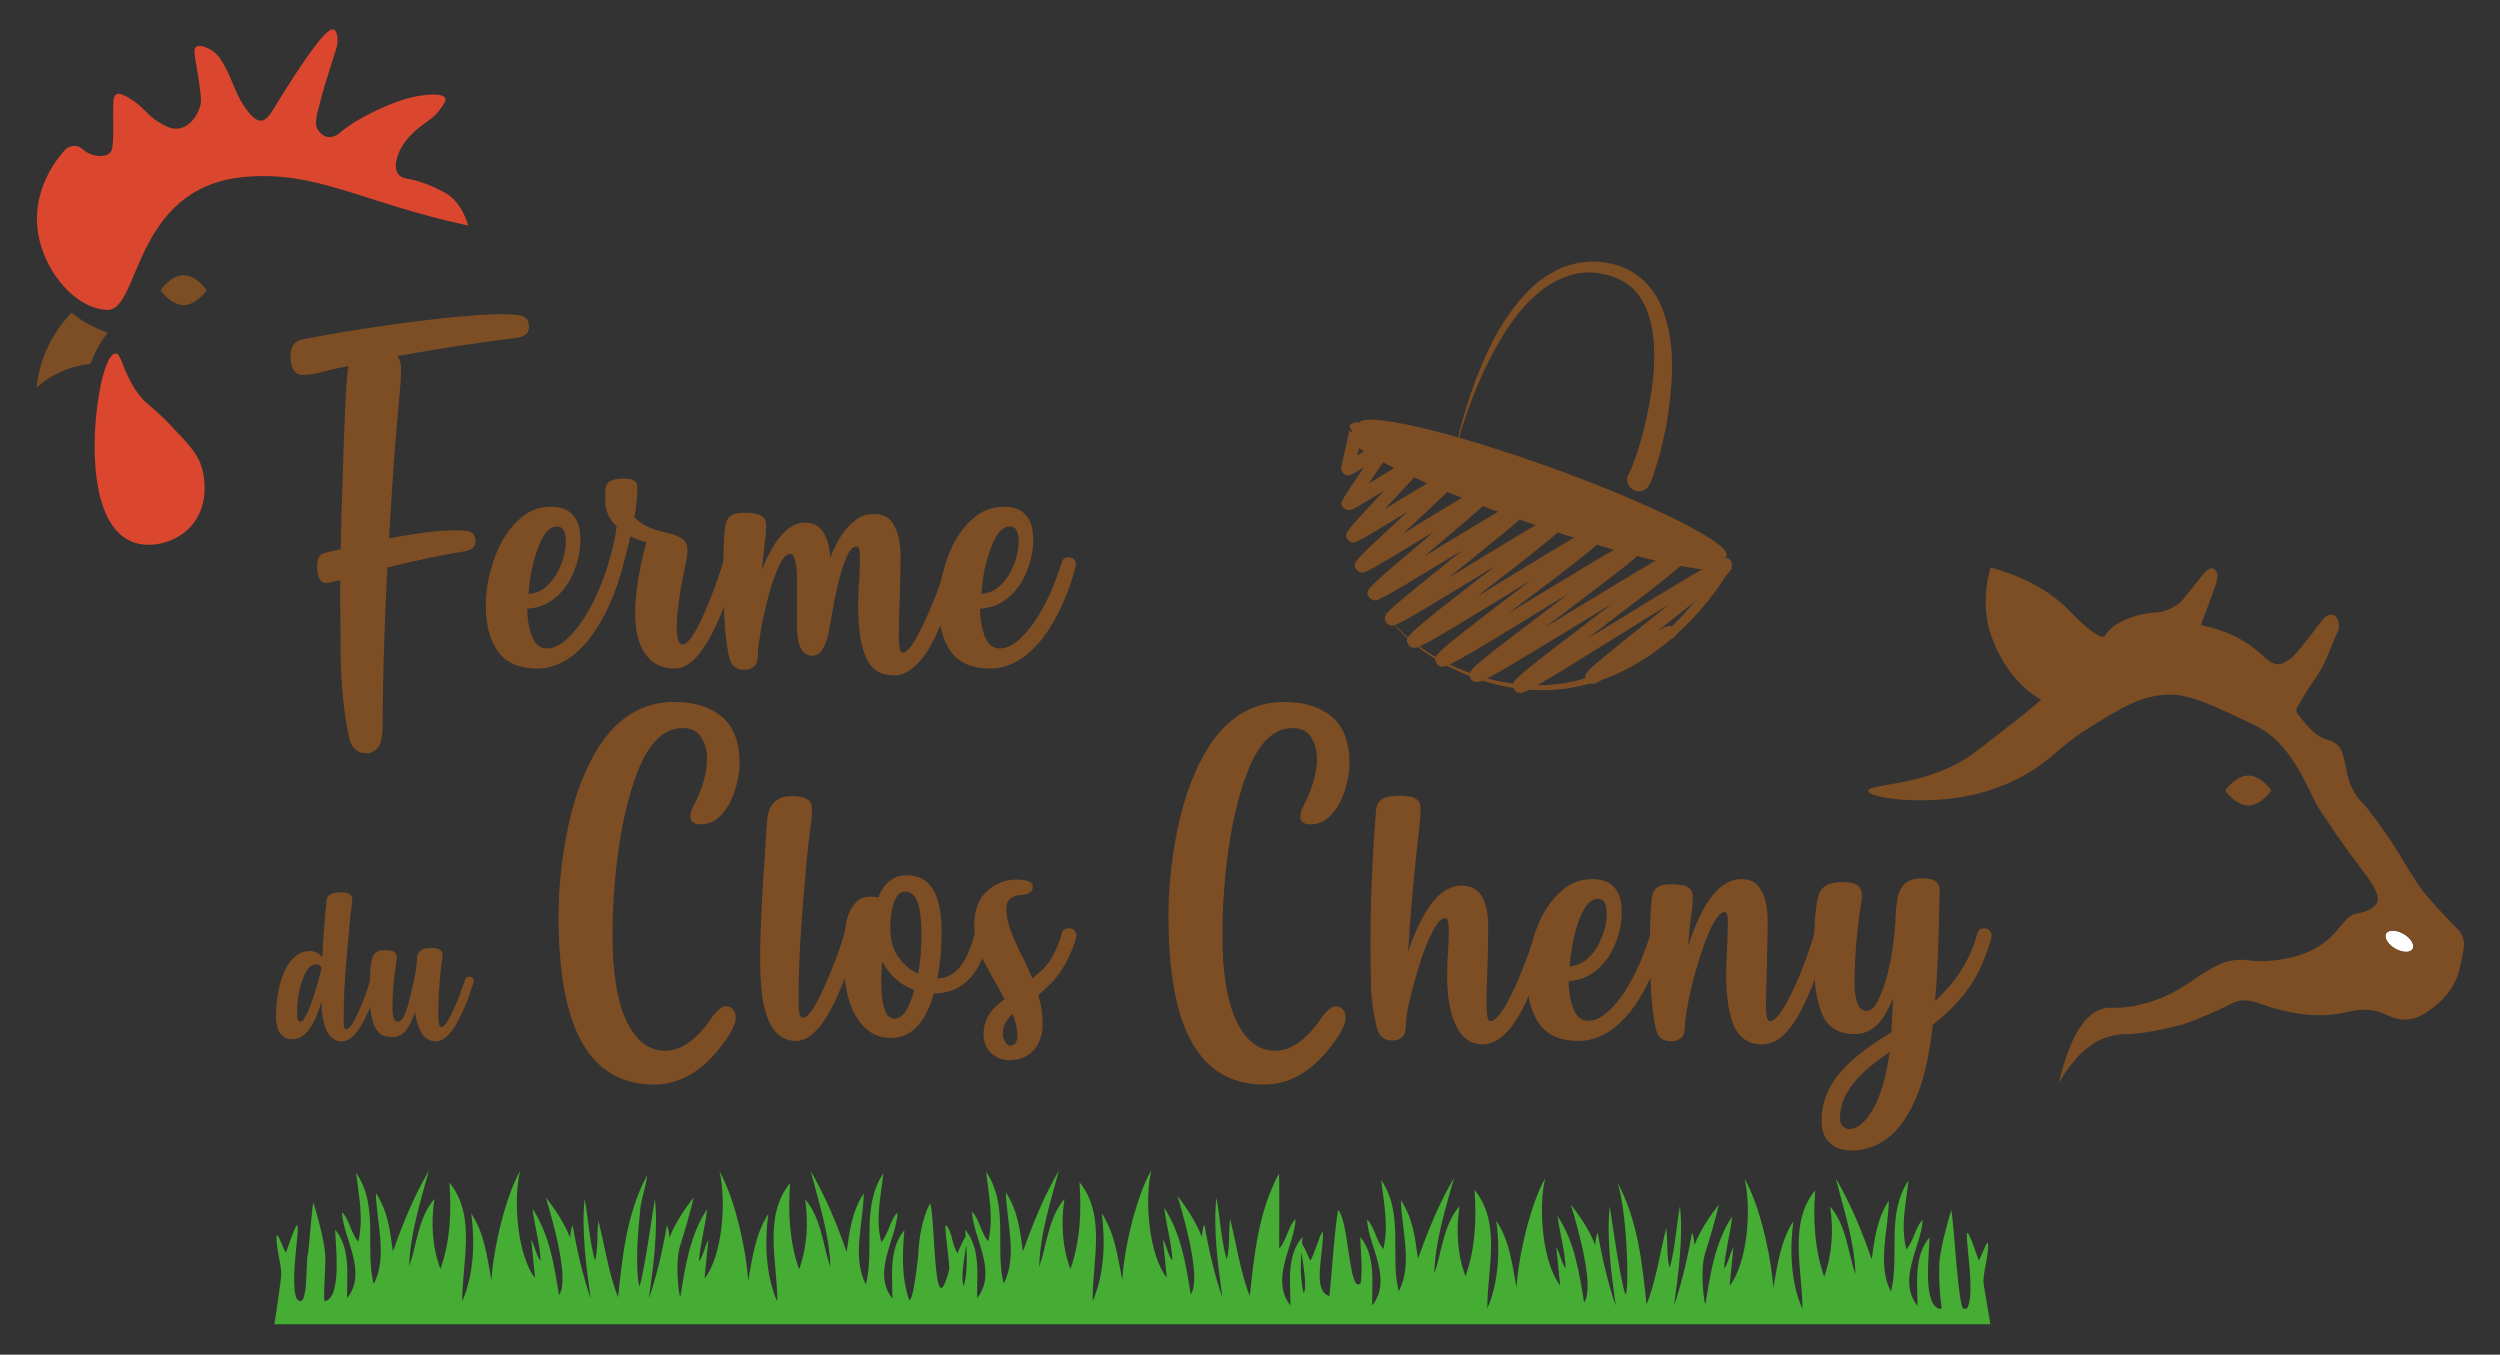 <?xml version="1.0" encoding="utf-8"?>
<!-- Generator: Adobe Illustrator 24.1.0, SVG Export Plug-In . SVG Version: 6.00 Build 0)  -->
<svg version="1.1" id="Calque_1" xmlns="http://www.w3.org/2000/svg" xmlns:xlink="http://www.w3.org/1999/xlink" x="0px" y="0px"
	 viewBox="0 0 584.1 316.5" style="enable-background:new 0 0 584.1 316.5;" xml:space="preserve">
<rect x="0" y="0" width="584.1" height="316.5" fill="#333333" stroke="none"/>
<style type="text/css">
	.st0{fill:#7D4E24;}
	.st1{fill:#DA462E;}
	.st2{fill:#FFFFFF;}
	.st3{fill:#45AC34;}
</style>
<g>
	<path class="st0" d="M85.7,176c-2.3,0-3.7-1.3-4.2-3.9c-1.2-5.7-1.8-12-1.9-19c-0.1-7-0.1-11.8-0.1-14.6v-3c-1.9,0.5-3,0.7-3.4,0.7
		c-1.3,0-2-1.4-2-4.1c0-0.5,0.1-1.1,0.3-1.7c0.2-0.6,0.8-1.1,1.8-1.3l3.4-0.8c0.1-5,0.2-10,0.4-15c0.5-17,1-26.3,1.4-27.8
		c-2.3,0.5-4.4,0.9-6,1.4c-1.7,0.4-3.2,0.7-4.7,0.7c-1.9,0-2.8-1.5-2.8-4.6c0-2.1,0.9-3.3,2.7-3.7c12-2.3,23.7-4,35.3-5.2
		c4.5-0.4,8.3-0.7,11.4-0.7c1.4,0,2.6,0.1,3.7,0.2c1.8,0.2,2.6,1.2,2.6,2.9c0,0.5-0.2,1.1-0.6,1.5c-0.4,0.5-1.3,0.8-2.8,1
		c-8.9,1.1-18,2.5-27.4,4.2c0.6,0.6,0.9,1.7,0.9,3.1c0,1.5-0.1,3.3-0.3,5.4c-1,10.2-1.8,21.6-2.5,34.1c6.7-1.3,11.9-1.9,15.6-1.9
		c1,0,1.9,0.1,2.7,0.2c1.3,0.2,1.9,1,1.9,2.4c0,0.5-0.2,1-0.5,1.4c-0.3,0.4-1,0.7-2,0.9c-4.5,0.7-10.5,1.9-18.1,3.8
		c-0.7,14.2-1.1,26.6-1.1,37.1c0,1.6-0.2,2.9-0.5,3.8c-0.3,0.9-0.8,1.5-1.4,1.9C87,175.8,86.4,176,85.7,176z"/>
	<path class="st0" d="M125.5,156.2c-4.1,0-7.2-1.3-9.1-3.9c-1.9-2.6-2.9-6.3-2.9-10.9c0-2.4,0.3-5,1-7.6c0.7-2.7,1.6-5.2,2.9-7.5
		c1.3-2.3,2.9-4.2,4.8-5.7c1.9-1.5,4.1-2.2,6.6-2.2c4.5,0,6.8,2.6,6.8,7.7c0,2.5-0.5,4.9-1.5,7.4s-2.4,4.5-4.3,6.1
		c-1.9,1.6-4.1,2.5-6.6,2.6c0,1.3,0.1,2.7,0.4,4.1c0.3,1.4,0.7,2.7,1.4,3.7c0.7,1,1.6,1.5,2.8,1.5c1.4,0,2.7-0.6,4.1-1.7
		c2.5-2.1,4.7-5.2,6.8-9.3c1.4-2.9,2.6-6,3.6-9.2c0.2-0.7,0.7-1.1,1.5-1.1c0.7,0,1.2,0.2,1.5,0.7c0.2,0.3,0.3,0.6,0.3,1
		c0,0.3-0.4,1.8-1.3,4.5c-1.7,5-3.9,9.4-6.8,13.1C133.9,153.9,129.9,156.2,125.5,156.2z M123.5,138.8c1.8-0.2,3.4-0.9,4.7-2.3
		c1.3-1.3,2.3-3,3-4.9c0.7-1.8,1-3.5,1-5.1c0-2.4-0.7-3.5-2.1-3.5c-1.9,0-3.6,2.2-4.9,6.5C124.2,132.5,123.7,135.6,123.5,138.8z"/>
	<path class="st0" d="M157.7,156.2c-3.1,0-5.4-1.2-7-3.5s-2.3-5.6-2.3-9.7c0-2.2,0.3-5,0.8-8.2c0.6-3.3,1.2-5.9,1.8-8.1
		c-1.3-0.4-2.6-0.8-3.7-1.4c-0.6,2.7-1.2,5-1.8,6.9c-0.2,0.8-0.7,1.2-1.5,1.2c-0.7,0-1.2-0.2-1.5-0.7c-0.2-0.3-0.3-0.6-0.3-1
		c0-0.2,0-0.4,0.1-0.7c0.7-2.1,1.3-4.7,1.8-8c-1.8-1.7-2.7-3.7-2.7-6.1v-1.6c0-1.4,0.3-2.4,1-2.8c0.7-0.4,1.7-0.7,3-0.7
		c0.5,0,1.1,0,1.6,0.1c0.6,0.1,1,0.3,1.4,0.6c0.4,0.3,0.5,0.8,0.5,1.5c0,2.2-0.2,4.5-0.7,6.8c1.5,1.7,3.9,2.9,7.3,3.6
		c1.9,0.4,3.3,1,4.2,1.7c0.6,0.5,0.9,1.3,0.9,2.5c0,0.9-0.2,2.2-0.6,4c-1.2,5.8-1.9,10.5-1.9,14.2c0,2.5,0.5,3.8,1.4,3.8
		c1.2,0,3-2.6,5.2-7.7c1.7-3.8,3.1-7.8,4.4-12c0.2-0.7,0.7-1.1,1.6-1.1c0.6,0,1.1,0.2,1.5,0.7c0.2,0.3,0.3,0.7,0.3,1
		c0,0.4-0.8,2.9-2.3,7.4C166.1,150.5,162,156.2,157.7,156.2z"/>
	<path class="st0" d="M208.9,157.8c-3.1,0-5.2-1.3-6.5-4c-1.2-2.7-1.9-6.7-1.9-12c0-2,0.1-4,0.2-5.8c0.1-1.5,0.2-2.9,0.2-4.4l0-1.8
		c0-1.4-0.3-2.1-0.8-2.1c-0.9,0-1.7,0.9-2.4,2.7c-0.8,1.8-1.4,3.9-2,6.5c-0.6,2.5-1.1,5.1-1.5,7.5c-0.2,1.2-0.4,2.5-0.7,3.8
		c-0.3,1.3-0.7,2.5-1.3,3.5c-0.6,1-1.4,1.5-2.4,1.5c-2.4,0-3.6-2.4-3.6-7.1l0-10.9c0-1.6-0.1-3-0.4-4.1s-0.6-1.7-1.1-1.7
		c-1,0-1.9,1-2.8,3c-0.9,2-1.7,4.3-2.4,7c-0.7,2.7-1.3,5.3-1.7,7.7c-0.4,2.5-0.7,4.2-0.7,5.3c0,1.7-0.3,2.8-0.9,3.3
		s-1.3,0.8-2.2,0.8c-1.9,0-3-0.8-3.5-2.5c-1-3.7-1.5-10.1-1.5-19.3c0-5.2,0.1-9,0.4-11.4c0.1-1,0.4-1.8,0.8-2.3c0.4-0.5,1-0.8,1.7-1
		c0.7-0.2,1.5-0.2,2.4-0.2c0.8,0,1.5,0.1,2.2,0.2c0.7,0.1,1.3,0.4,1.8,0.8c0.5,0.4,0.7,1.1,0.7,2c0,1-0.1,2-0.2,3.1
		c-0.3,2.4-0.6,4.9-0.8,7.3c2.9-7.4,6.3-11.1,10.1-11.1c1.4,0,2.5,0.4,3.4,1.2c0.8,0.8,1.4,1.8,1.8,3.1c0.4,1.3,0.6,2.6,0.7,3.9
		c0.7-1.9,1.6-3.6,2.5-5.1c1-1.5,2.1-2.7,3.4-3.7s2.7-1.4,4.3-1.4c1.6,0,2.8,0.4,3.7,1.3c0.9,0.9,1.5,2.1,1.9,3.5
		c0.4,1.5,0.6,3.1,0.6,4.9c0,3.4-0.1,6.9-0.2,10.5c-0.1,3.1-0.2,5.9-0.2,8.4s0.3,3.8,0.9,3.8c1.2,0,2.8-2.3,4.9-6.8
		c2.4-5.1,4.2-10,5.6-14.5c0.2-0.7,0.7-1.1,1.5-1.1c0.7,0,1.2,0.2,1.5,0.7c0.2,0.3,0.3,0.6,0.3,1c0,0.2,0,0.4-0.1,0.7
		c-2.9,9.3-5.6,15.9-8,19.8C214.1,155.9,211.6,157.8,208.9,157.8z"/>
	<path class="st0" d="M231.3,156.2c-4.1,0-7.2-1.3-9.1-3.9c-1.9-2.6-2.9-6.3-2.9-10.9c0-2.4,0.3-5,1-7.6c0.7-2.7,1.6-5.2,2.9-7.5
		c1.3-2.3,2.9-4.2,4.8-5.7c1.9-1.5,4.1-2.2,6.6-2.2c4.5,0,6.8,2.6,6.8,7.7c0,2.5-0.5,4.9-1.5,7.4c-1,2.5-2.4,4.5-4.3,6.1
		c-1.9,1.6-4.1,2.5-6.6,2.6c0,1.3,0.1,2.7,0.4,4.1c0.3,1.4,0.7,2.7,1.4,3.7c0.7,1,1.6,1.5,2.8,1.5c1.4,0,2.7-0.6,4.1-1.7
		c2.5-2.1,4.7-5.2,6.8-9.3c1.4-2.9,2.6-6,3.6-9.2c0.2-0.7,0.7-1.1,1.5-1.1c0.7,0,1.2,0.2,1.5,0.7c0.2,0.3,0.3,0.6,0.3,1
		c0,0.3-0.4,1.8-1.3,4.5c-1.7,5-3.9,9.4-6.8,13.1C239.7,153.9,235.7,156.2,231.3,156.2z M229.3,138.8c1.8-0.2,3.4-0.9,4.7-2.3
		c1.3-1.3,2.3-3,3-4.9c0.7-1.8,1-3.5,1-5.1c0-2.4-0.7-3.5-2.1-3.5c-1.9,0-3.6,2.2-4.9,6.5C230,132.5,229.5,135.6,229.3,138.8z"/>
	<path class="st0" d="M79.9,243.3c-3,0-4.6-3-4.8-9.1V234c-0.6,2.1-1.3,3.9-2.1,5.3c-1.3,2.3-2.8,3.5-4.7,3.5c-1,0-1.8-0.3-2.3-0.8
		c-0.6-0.5-1-1.2-1.2-2s-0.3-1.6-0.3-2.5c0-1.1,0.1-2.4,0.2-3.8c0.2-1.4,0.4-2.7,0.8-4.1c0.4-1.4,0.9-2.6,1.5-3.7
		c0.6-1.1,1.4-2,2.3-2.7c0.9-0.7,2-1,3.2-1c1.1,0,2,0.5,2.8,1.4c0.3-5.3,0.6-9.6,1-13.1c0-0.6,0.2-1,0.6-1.3
		c0.5-0.5,1.4-0.7,2.7-0.7c0.4,0,0.9,0,1.3,0.1c0.4,0.1,0.8,0.2,1,0.5c0.3,0.2,0.4,0.6,0.4,1.2c0,0.6-0.1,1.2-0.2,1.8
		c-0.2,0.9-0.5,4.7-1.1,11.6c-0.5,5.6-0.7,10-0.7,13c0,0.4,0,1.2,0,2.2c0,1.1,0.2,1.6,0.6,1.6c0.7,0,1.7-1.5,3-4.4
		c1-2.2,1.8-4.5,2.5-6.8c0.1-0.4,0.4-0.6,0.9-0.6c0.4,0,0.7,0.1,0.9,0.4c0.1,0.2,0.2,0.4,0.2,0.6c0,0.2-0.5,1.7-1.4,4.3
		C84.7,240.1,82.3,243.3,79.9,243.3z M70.2,238.7c0.4,0,0.9-0.6,1.4-1.7c0.6-1.1,1.1-2.5,1.6-4c0.5-1.5,1-3,1.3-4.3
		c0.4-1.3,0.6-2.2,0.6-2.7c-0.1-0.2-0.3-0.4-0.5-0.5c-0.2-0.2-0.5-0.2-0.8-0.2c-1.3,0-2.4,1.4-3.3,4.1c-0.8,2.4-1.1,5.1-1.1,8
		C69.5,238.2,69.7,238.7,70.2,238.7z"/>
	<path class="st0" d="M101.9,243.3c-1,0-1.8-0.3-2.5-0.9c-0.7-0.6-1.2-1.4-1.6-2.5s-0.7-2.2-0.8-3.5c-0.3,0.9-0.7,1.8-1.1,2.7
		c-0.5,0.9-1,1.7-1.7,2.3c-0.7,0.6-1.6,0.9-2.6,0.9c-1.3,0-2.2-0.3-2.9-0.9s-1.2-1.4-1.5-2.4c-0.3-1-0.6-2.3-0.7-3.6
		c-0.1-1.4-0.1-2.9-0.1-4.5c0-4.4,0.3-7,1-7.9c0.5-0.7,1.4-1,2.6-1c1,0,1.7,0.1,2.1,0.4c0.4,0.3,0.6,0.7,0.6,1.3
		c0,0.3,0,0.6-0.1,0.9c-0.6,4-0.9,7.6-0.9,11c0,1,0.1,1.8,0.3,2.3c0.2,0.5,0.5,0.8,1.1,0.8c0.9,0,1.9-2,2.8-6.1c1-4,1.5-6.8,1.5-8.4
		c0-0.8,0.2-1.3,0.5-1.7c0.3-0.4,0.7-0.7,1.2-0.8c0.5-0.2,1.1-0.2,1.7-0.2c1,0,1.6,0.1,2,0.4c0.4,0.3,0.6,0.7,0.6,1.3
		c0,0.3-0.1,1.3-0.4,3.2c-0.4,4-0.6,7.3-0.6,10c0,2.4,0.2,3.6,0.7,3.6c0.7,0,1.7-1.5,3-4.4c1-2.2,1.8-4.5,2.6-6.8
		c0.1-0.4,0.4-0.6,0.9-0.6c0.4,0,0.7,0.1,0.9,0.4c0.1,0.2,0.2,0.4,0.2,0.6c0,0.2-0.5,1.6-1.4,4.3
		C106.7,240.1,104.3,243.3,101.9,243.3z"/>
	<path class="st0" d="M152.8,253.4c-6.8,0-12.1-2.7-15.8-8.2c-4.3-6.3-6.5-16.7-6.5-31.2c0-6.5,0.7-13.3,2.1-20.2
		c1.7-8.3,4.4-15.1,8.1-20.5c4.4-6.2,10-9.3,16.9-9.3c4.7,0,8.4,1.2,11.1,3.5c2.7,2.3,4.1,5.9,4.1,10.8c0,2.1-0.4,4.2-1.1,6.4
		c-0.7,2.2-1.7,4.1-3.1,5.6c-1.3,1.5-3,2.3-4.9,2.3c-1.6,0-2.4-0.6-2.4-1.9c0-0.6,0.2-1.3,0.6-2.1c2.2-4.2,3.3-8,3.3-11.3
		c0-2-0.5-3.7-1.4-5.1c-0.9-1.4-2.4-2.1-4.3-2.1c-4.4,0-8,3.5-10.6,10.4c-2.2,5.7-3.8,12.8-4.8,21.1c-0.7,6.2-1,11.8-1,16.8
		c0,8.9,1.1,15.6,3.3,20.2c2.2,4.6,5.2,6.9,9.1,6.9c3.6,0,7.2-2.5,10.7-7.6c1.3-1.9,2.5-2.8,3.5-2.8c0.4,0,0.9,0.2,1.3,0.5
		c0.6,0.5,0.9,1.3,0.9,2.1c0,1.1-0.5,2.3-1.4,3.9C165.5,249.4,159.6,253.4,152.8,253.4z"/>
	<path class="st0" d="M186,243.2c-4.3,0-6.9-3.5-7.9-10.4c-0.3-2.4-0.5-5.3-0.5-8.7c0-5.4,0.3-12,0.8-19.9l0.8-12.1
		c0.2-4.1,2.2-6.1,5.8-6.1c0.8,0,1.5,0.1,2.2,0.2s1.3,0.4,1.8,0.8s0.7,1.1,0.7,2.1c0,1.3-0.1,2.6-0.3,4c-0.5,3.6-0.9,7.3-1.2,11
		c-1.1,12-1.6,21.1-1.6,27.5c0,0.3,0,1.4,0,3.3c0,2,0.4,2.9,1,2.9c1.2,0,3-2.6,5.2-7.7c1.9-4.3,3.4-8.3,4.5-12
		c0.2-0.7,0.7-1.1,1.5-1.1c0.7,0,1.2,0.2,1.5,0.7c0.2,0.3,0.3,0.6,0.3,1c0,0.5-0.8,3-2.4,7.5C194.3,237.5,190.2,243.2,186,243.2z"/>
	<path class="st0" d="M208.2,242.5c-2.1,0-3.9-0.6-5.3-1.7c-3.9-3-5.8-8.8-5.8-17.3c0-2,0.1-4.3,0.4-6.7s1.1-4.5,2.5-6
		c0.8-0.9,1.9-1.3,3.3-1.3c0.8,0,1.4,0.1,1.9,0.2c1.4-3.5,3.6-5.2,6.7-5.2c5.4,0,8.1,4.4,8.1,13.2c0,3.8-0.3,7.4-1,10.9
		c3.6,0,6.2-2.7,8-8c0.3-0.9,0.5-1.8,0.8-2.5c0.2-0.7,0.7-1.1,1.6-1.1c0.6,0,1.1,0.2,1.5,0.7c0.2,0.3,0.3,0.7,0.3,1
		c0,0.3-0.3,1.5-1,3.4c-2.2,6.6-6.2,10-12,10C216.2,239,212.9,242.5,208.2,242.5z M209,238c1.9,0,3.4-2.2,4.6-6.7
		c-3.3-1.2-5.8-3.5-7.5-6.7c-0.1,1.8-0.2,3.5-0.2,4.9c0,1.6,0.1,3,0.3,4.3c0.2,1.3,0.5,2.3,0.9,3.1C207.6,237.6,208.2,238,209,238z
		 M214.5,227.5c0.6-3,0.8-6.1,0.8-9.2c0-2.6-0.2-4.8-0.6-6.4c-0.6-2.4-1.6-3.6-3.2-3.6c-0.9,0-1.6,0.5-2.1,1.4
		c-0.5,0.9-0.9,2-1.1,3.3c-0.2,1.3-0.3,2.4-0.3,3.5c0,2.6,0.5,4.9,1.6,6.7C210.9,225.1,212.5,226.6,214.5,227.5z"/>
	<path class="st0" d="M235.8,247.7c-1.7,0-3.1-0.6-4.3-1.7c-1.2-1.2-1.7-2.6-1.7-4.4c0-2.8,1.2-5.2,3.7-7.2l1.2-1
		c-0.6-1.1-1.2-2.2-1.8-3.3c-0.9-1.5-1.7-3-2.5-4.5c-0.8-1.5-1.5-3.1-2-4.6c-0.5-1.5-0.8-3.1-0.8-4.6c0-3.6,1-6.4,3-8.2
		c2-1.8,4.3-2.7,7-2.7c0.5,0,1,0,1.6,0.1c0.6,0.1,1.1,0.3,1.5,0.5c0.4,0.3,0.6,0.6,0.6,1.1c0,1.1-0.9,1.8-2.7,1.9
		c-2.3,0.2-3.5,1.2-3.5,3.2c0,1.7,0.4,3.5,1.1,5.3c0.7,1.8,1.5,3.6,2.5,5.6c0.9,1.7,1.7,3.6,2.5,5.4c0.7-0.6,1.3-1.1,2-1.7
		c2-1.8,3.4-4.3,4.4-7.3l0.5-1.6c0.2-0.7,0.7-1.1,1.6-1.1c0.7,0,1.2,0.2,1.5,0.7c0.2,0.3,0.3,0.7,0.3,1c0,0.2-0.1,0.6-0.2,1
		c-1.4,4.3-3.3,7.6-5.6,10c-1.1,1.1-2.1,2-3.1,2.9c0.7,2.3,1,4.6,1,6.9c0,2.3-0.7,4.3-2,5.9C240.1,246.9,238.2,247.7,235.8,247.7z
		 M236,244.3c1.1,0,1.7-0.8,1.7-2.4c0-1.6-0.4-3.2-1.1-5c-1.5,1.3-2.3,2.9-2.3,4.6c0,0.7,0.2,1.3,0.5,1.8
		C235.1,244,235.5,244.3,236,244.3z"/>
	<path class="st0" d="M295.3,253.4c-6.8,0-12.1-2.7-15.8-8.2c-4.3-6.3-6.5-16.7-6.5-31.2c0-6.5,0.7-13.3,2.1-20.2
		c1.7-8.3,4.4-15.1,8.1-20.5c4.4-6.2,10-9.3,16.9-9.3c4.7,0,8.4,1.2,11.1,3.5c2.7,2.3,4.1,5.9,4.1,10.8c0,2.1-0.4,4.2-1.1,6.4
		c-0.7,2.2-1.7,4.1-3.1,5.6c-1.3,1.5-3,2.3-4.9,2.3c-1.6,0-2.4-0.6-2.4-1.9c0-0.6,0.2-1.3,0.6-2.1c2.2-4.2,3.3-8,3.3-11.3
		c0-2-0.5-3.7-1.4-5.1c-0.9-1.4-2.4-2.1-4.3-2.1c-4.4,0-8,3.5-10.6,10.4c-2.2,5.7-3.8,12.8-4.8,21.1c-0.7,6.2-1,11.8-1,16.8
		c0,8.9,1.1,15.6,3.3,20.2c2.2,4.6,5.2,6.9,9.1,6.9c3.6,0,7.2-2.5,10.7-7.6c1.3-1.9,2.5-2.8,3.5-2.8c0.4,0,0.9,0.2,1.3,0.5
		c0.6,0.5,0.9,1.3,0.9,2.1c0,1.1-0.5,2.3-1.4,3.9C308,249.4,302.1,253.4,295.3,253.4z"/>
	<path class="st0" d="M346.4,244c-2.9,0-5.1-1.7-6.5-5c-1.2-2.9-1.8-6.6-1.8-11c0-2,0.1-3.8,0.2-5.4c0.1-1.5,0.2-3.2,0.2-4.9
		c0-2.1-0.3-3.2-0.8-3.2c-1,0-2,1.1-3,3.2c-1.1,2.1-2.1,4.6-3,7.5c-0.9,2.9-1.7,5.7-2.3,8.3c-0.6,2.6-0.9,4.4-0.9,5.5
		c0,1.7-0.3,2.8-0.9,3.3c-0.6,0.6-1.4,0.8-2.3,0.8c-1.9,0-3-0.9-3.5-2.6c-1-3.7-1.5-7.6-1.5-11.7c-0.1-4.1-0.1-6.9-0.1-8.6
		c0-9.4,0.4-19.7,1.3-30.8c0.1-1.9,1.2-3,3.1-3.3c0.8-0.1,1.7-0.2,2.6-0.2c0.8,0,1.5,0.1,2.2,0.2c0.7,0.1,1.3,0.4,1.8,0.8
		c0.5,0.4,0.7,1.1,0.7,2.1c0,1-0.1,2.2-0.2,3.6c-1.3,10.9-2.2,20.9-2.7,29.8c1.1-3.4,2.3-6.1,3.6-8.4c2.6-4.8,5.7-7.1,9-7.1
		c4.1,0,6.1,3.3,6.1,9.8c0,3.4-0.1,6.8-0.2,10c-0.1,2.9-0.2,5.4-0.2,7.7c0,2.8,0.3,4.2,0.9,4.2c1.2,0,2.9-2.1,4.9-6.2
		c0.9-1.8,1.7-3.6,2.4-5.4c1.4-3.6,2.5-6.5,3.2-8.9c0.2-0.7,0.7-1.1,1.5-1.1c0.5,0,0.9,0.2,1.3,0.5c0.4,0.3,0.5,0.7,0.5,1.2
		c0,0.2-0.2,1-0.6,2.3c-1.5,4.6-3,8.8-4.7,12.7C353.6,240.5,350.2,244,346.4,244z"/>
	<path class="st0" d="M368.8,243.2c-4.1,0-7.2-1.3-9.1-3.9c-1.9-2.6-2.9-6.3-2.9-10.9c0-2.4,0.3-5,1-7.6c0.7-2.7,1.6-5.2,2.9-7.5
		c1.3-2.3,2.9-4.2,4.8-5.7c1.9-1.5,4.1-2.2,6.6-2.2c4.5,0,6.8,2.6,6.8,7.7c0,2.5-0.5,4.9-1.5,7.4c-1,2.5-2.4,4.5-4.3,6.1
		c-1.9,1.6-4.1,2.5-6.6,2.6c0,1.3,0.1,2.7,0.4,4.1c0.3,1.4,0.7,2.7,1.4,3.7c0.7,1,1.6,1.5,2.8,1.5c1.4,0,2.7-0.6,4.1-1.7
		c2.5-2.1,4.7-5.2,6.8-9.3c1.4-2.9,2.6-6,3.6-9.2c0.2-0.7,0.7-1.1,1.5-1.1c0.7,0,1.2,0.2,1.5,0.7c0.2,0.3,0.3,0.6,0.3,1
		c0,0.3-0.4,1.8-1.3,4.5c-1.7,5-3.9,9.4-6.8,13.1C377.2,240.9,373.2,243.2,368.8,243.2z M366.7,225.8c1.8-0.2,3.4-0.9,4.7-2.3
		c1.3-1.3,2.3-3,3-4.9c0.7-1.8,1-3.5,1-5.1c0-2.4-0.7-3.5-2.1-3.5c-1.9,0-3.6,2.2-4.9,6.5C367.5,219.5,367,222.6,366.7,225.8z"/>
	<path class="st0" d="M411.7,244c-3.1,0-5.2-1.4-6.5-4.1c-1.2-2.8-1.9-6.7-1.9-11.9c0-2,0.1-4.1,0.2-6.1c0.1-2.3,0.2-4.5,0.2-6.7
		c0-1.4-0.3-2.1-0.8-2.1c-0.7,0-1.5,0.8-2.4,2.3c-0.9,1.5-1.7,3.4-2.5,5.7c-0.8,2.3-1.5,4.7-2.2,7.1c-0.6,2.5-1.2,4.7-1.5,6.7
		c-0.4,2-0.6,3.4-0.6,4.3c0,1.7-0.3,2.8-0.9,3.3c-0.6,0.5-1.4,0.8-2.3,0.8c-1.9,0-3-0.8-3.5-2.5c-1-3.7-1.5-10.1-1.5-19.3
		c0-5.2,0.1-9,0.4-11.4c0.1-1,0.4-1.8,0.8-2.3c0.4-0.5,1-0.8,1.7-1s1.5-0.2,2.4-0.2c0.8,0,1.5,0.1,2.2,0.2s1.3,0.4,1.8,0.8
		c0.5,0.4,0.7,1.1,0.7,2c0,1-0.1,2-0.2,3.1c-0.4,2.7-0.7,5.6-0.9,8.4c3.3-10.4,7.5-15.7,12.4-15.7c1.6,0,2.8,0.4,3.7,1.3
		c0.9,0.9,1.5,2.1,1.9,3.5c0.4,1.5,0.6,3.1,0.6,4.9c0,3.4-0.1,7-0.2,10.9c-0.1,3.4-0.2,6.4-0.2,9c0,2.4,0.3,3.6,0.9,3.6
		c1.2,0,2.9-2.1,4.9-6.2c2.1-4.2,3.9-8.9,5.5-14.3c0.2-0.7,0.7-1.1,1.6-1.1c0.6,0,1.1,0.2,1.5,0.7c0.2,0.3,0.3,0.7,0.3,1
		c0,0.2,0,0.4-0.1,0.6c-2.8,9.1-5.4,15.6-8,19.5C416.9,242.3,414.4,244,411.7,244z"/>
	<path class="st0" d="M432.5,268.8c-2.1,0-3.7-0.6-5-1.8c-1.3-1.2-1.9-2.9-1.9-5.2c0-4.7,1.9-8.9,5.8-12.8c2.5-2.5,6-5.1,10.5-7.8
		l0.4-8c-0.4,1-0.8,1.9-1.3,2.8c-1.9,3.7-4.4,5.6-7.7,5.6c-2.2,0-3.9-0.5-5.2-1.5c-1.3-1-2.2-2.4-2.8-4.3c-0.6-1.8-1-3.7-1.2-5.6
		c-0.2-1.9-0.3-4.2-0.3-7c0-8.8,0.6-13.9,1.7-15.3c0.9-1.2,2.5-1.8,4.9-1.8c1.7,0,2.8,0.2,3.5,0.7c0.7,0.5,1.1,1.3,1.1,2.3
		c0,0.5,0,1-0.1,1.6c-1.1,6.8-1.6,13.2-1.6,19.2c0,1.8,0.2,3.3,0.7,4.5c0.4,1.2,1.1,1.8,2.1,1.8s1.9-0.8,2.7-2.5
		c0.9-1.7,1.6-3.8,2.3-6.5c0.9-3.6,1.4-7.4,1.7-11.3c0.1-2.7,0.3-4.6,0.5-5.8c0.2-1.5,0.8-2.6,1.6-3.5c0.8-0.9,2.3-1.4,4.3-1.4
		c2.6,0,4,0.9,4,2.8l-0.2,8.4c-0.2,6.6-0.4,12.5-0.9,17.5c5.1-4.7,8.4-10,9.9-15.9c0.2-0.7,0.7-1.1,1.5-1.1c0.7,0,1.2,0.2,1.5,0.7
		c0.2,0.3,0.3,0.6,0.3,1c0,0.2,0,0.5-0.1,0.7c-0.7,2.6-1.7,5.3-3.1,8c-2.2,4.4-5.8,8.4-10.5,12.1c-0.4,3.4-0.9,6.3-1.4,8.8
		c-1.2,5.9-3.2,10.6-5.8,14.2C441.3,266.6,437.3,268.8,432.5,268.8z M432.1,263.8c1.2,0,2.5-0.7,3.8-2.2c2.8-3.3,4.6-8.5,5.6-15.8
		c-2.5,1.7-4.7,3.4-6.5,5.1c-3.4,3.3-5.1,6.8-5.1,10.4c0,0.8,0.2,1.4,0.7,1.9C431.1,263.6,431.6,263.8,432.1,263.8z"/>
</g>
<g>
	<path class="st1" d="M27,82.6c1.4,0,1.5,3.8,4.8,8.7c2.3,3.4,3.5,3.2,8.2,8.2c3.9,4.1,5.8,6.2,6.8,8.7c1.5,4,1.8,10.6-2.4,15
		c-3.3,3.5-9.1,5.1-13.5,3.4c-10.3-4.1-9.5-25.1-7.7-34.8C23.9,87.4,25.4,82.6,27,82.6z"/>
	<path class="st1" d="M25.1,72.4c-7.4-0.2-14.7-8.8-16.2-17.9c-1.8-11.1,5.8-19,6.6-19.8c0.5-0.3,1.3-0.7,2.2-0.6
		c1.2,0.1,1.5,0.9,2.8,1.6c1.7,0.9,4.1,1.1,5.2,0c0.3-0.3,0.6-0.7,0.7-2.9c0.2-2.7-0.1-5.8,0.1-9.1c0-0.5,0.1-1.2,0.6-1.6
		c0.7-0.5,1.8,0.1,2.9,0.7c3.8,2.2,4.3,4.2,7.4,5.9c1.5,0.9,2.8,1.6,4.4,1.3c2.7-0.4,4.6-3.3,5.1-5.8c0.1-0.6,0.1-1.1-0.2-3.5
		c-0.8-6.6-1.9-9.1-0.8-9.8c0.8-0.5,2.1,0.1,2.9,0.5c1.5,0.7,2.4,1.9,2.7,2.4c2.8,4.1,3,7.6,6.1,11.8c1.6,2.2,2.6,2.6,3.4,2.6
		c1.3-0.1,2.2-1.6,2.7-2.4c0,0,5.6-9.3,9.5-14.5c1.4-1.9,3.7-4.8,4.8-4.4c0.8,0.3,1,2.3,0.8,3.5c-0.2,1.4-2.4,7.1-4.2,14.2
		c-0.8,3-1.1,4.5-0.3,5.8c0.1,0.1,0.9,1.4,2.3,1.6c1.5,0.2,2.8-0.9,3.2-1.3c4.1-3.4,11.3-6.5,15-7.6c3.8-1.1,8.6-1.5,9.2-0.2
		c0.3,0.6-0.3,1.5-1,2.4c-1.3,1.9-2.8,2.8-4,3.7c-1.1,0.8-5.3,3.8-6.3,8.2c-0.2,0.8-0.5,2.3,0.3,3.4c0.7,1,2.1,1.2,2.9,1.3
		c0,0,3.6,0.6,8.2,3.2c1.7,1,3.9,3,5.3,7.6c-24.8-5.3-35.6-13.1-52.9-11.3C31,44.2,32.7,72.6,25.1,72.4z"/>
	<path class="st0" d="M16.7,73.1c-1.6,1.6-3.7,4.2-5.5,7.9c-1.8,3.8-2.4,7.3-2.7,9.6c0.7-0.6,1.5-1.3,2.4-1.9
		c3.7-2.5,7.6-3.4,10.2-3.7c0.2-0.5,0.4-1,0.7-1.6c1-2.3,2.2-4.2,3.4-5.7c-0.5-0.1-0.9-0.3-1.4-0.5C21,76.1,18.6,74.6,16.7,73.1z"/>
	<g>
		<path class="st0" d="M48.3,67.8c0,0-2.4,3.5-5.4,3.5s-5.4-3.5-5.4-3.5s2.4-3.5,5.4-3.5S48.3,67.8,48.3,67.8z"/>
	</g>
</g>
<g>
	<path class="st0" d="M530.7,184.7c0,0-2.4,3.5-5.4,3.5s-5.4-3.5-5.4-3.5s2.4-3.5,5.4-3.5S530.7,184.7,530.7,184.7z"/>
</g>
<ellipse transform="matrix(0.5 -0.866 0.866 0.5 89.85 595.462)" class="st2" cx="560.6" cy="219.9" rx="2" ry="3.6"/>
<g>
	<path class="st3" d="M214.5,293.6c0.2-4.2,0.8-8.5,2.8-12.5c1.3,3.3,0.7,30.2,4.5,15.4c-0.1-3.3-1.3-10.2-0.8-10.3
		c1.5,1.5,1.4,4.7,2.7,6.6c4.9-11.3-0.1,4.6,1.5,7.7l0,0c1.1-4.4,0.6-8.8,0.3-13.2c3.7,4.4,2.7,10.7,2.8,16c4.9-6.2-1-14.2-1.2-20.2
		c1.7,1.6,2.1,5.1,3.8,6.9c1.3-5.4,0.1-10.8-0.5-16.2c5.4,7.9,2,17.8,4.1,26.1c3.3-6.3,0.7-14.4,0.5-21.3c2.9,4.4,3.3,8.9,4,13.8
		c2.3-6.5,4.9-12.9,8.4-18.9c-2,7.5-4.4,14.8-4.6,22.5c1.8-5.2,2.1-11.4,5.9-15.9c-0.8,5.6-0.6,11,1.4,16.4
		c2.3-6.7,2.6-13.4,2.1-20.3c6.4,7.8,2.9,18.9,3.1,27.8c2.7-6.2,3-13.8,2.1-20.6c3.2,5,3.7,10.3,4.8,15.6c0.5-7.7,3.3-19.5,6.8-25.6
		c-1.7,7.2-0.5,19.9,3.6,25.1c-0.3-3.1-0.6-6-0.9-9c0.9,1.6,1.2,3.8,2.2,5c-0.1-3.8-1.4-8.2-1.9-12.3c4,6,5.1,13.5,6.2,20.2
		c2.5-3.5-1.3-17-3.1-23c2.3,3,4.4,6.2,5.7,9.6c0.1-0.9,0.1-1.9,0.6-2.9c1,5.9,2.3,11.5,4.2,17.1c-1-7.3-2.2-16.1-1.4-23.4
		c0.9,4.8,1.1,10,2.4,14.4c0.8-2.6,0.4-6.4,0.8-9.4c1.5,5.9,2.4,12.5,4.6,18c1-9.4,2-19.7,6.8-28.6c0.2,0.3,0,17.1,0.1,17.5
		c1.7-1.9,2.1-5.3,3.8-6.9c-0.2,6-6.1,14-1.2,20.2c0-5.3-1-11.6,2.8-16c-0.3,4.4-0.8,8.9,0.3,13.2l0,0c1.6-3.1-3.4-19.1,1.5-7.7
		c0.8-0.5,3-8.8,3-6.1c0,5.1-2.5,13.3,1.5,14.4c0.7-6.7,1-13.5,2-20.1c2.6,2.3,2.5,19.9,5.3,17.1c0.5-3.6,0-7.2-0.1-10.8
		c3.7,4.4,2.7,10.7,2.8,16c4.9-6.2-1-14.1-1.2-20.1c1.7,1.6,2.1,5,3.8,6.9c1.3-5.4,0.1-10.8-0.5-16.1c5.4,7.9,2,17.7,4.1,26
		c3.3-6.2,0.7-14.3,0.5-21.3c2.9,4.4,3.3,8.9,4,13.7c2.3-6.5,4.9-12.9,8.4-18.9c-2,7.4-4.4,14.8-4.6,22.4c1.8-5.2,2.1-11.4,5.9-15.8
		c-0.8,5.6-0.6,11,1.4,16.4c2.3-6.6,2.6-13.4,2.1-20.2c6.4,7.8,2.9,18.8,3,27.7c2.7-6.2,3-13.8,2.1-20.5c3.2,4.9,3.7,10.3,4.7,15.6
		c0.5-7.6,3.3-19.5,6.7-25.5c-1.7,7.2-0.5,19.9,3.5,25c-0.3-3.1-0.6-6-0.9-9c0.9,1.6,1.2,3.8,2.2,5c-0.1-3.7-1.4-8.2-1.9-12.2
		c4,6,5.1,13.4,6.2,20.2c2.5-3.5-1.3-16.9-3.1-22.9c2.3,3,4.4,6.1,5.7,9.5c0.1-0.9,0.1-1.9,0.6-2.9c1,5.9,2.3,11.5,4.2,17.1
		c-1-7.2-2.2-16-1.4-23.3c0.7,4.8,2.5,17.2,3.6,20.5c1,0.9,0.6-18.8-1.8-26c4.8,8.8,5.8,19.1,6.8,28.5c2.2-5.5,3.1-12,4.6-17.9
		c0.4,3,0,6.7,0.8,9.3c1.3-4.5,1.5-9.6,2.4-14.4c0.8,7.3-0.4,16.1-1.4,23.3c1.9-5.6,3.2-11.2,4.2-17.1c0.5,1,0.5,1.9,0.6,2.9
		c1.3-3.4,3.4-6.5,5.7-9.5c-0.9,3.9-2.1,7.8-3.3,11.7c-1.2,4.1,0,12.9,0.2,11.3c1.1-6.8,2.2-14.2,6.2-20.2c-0.4,4-1.7,8.5-1.9,12.2
		c1-1.2,1.3-3.4,2.2-5c-0.3,3-0.6,5.9-0.9,9c4.1-5.1,5.2-17.8,3.5-25c3.5,6.1,6.2,17.9,6.7,25.5c1-5.3,1.6-10.7,4.7-15.6
		c-0.9,6.8-0.6,14.4,2.1,20.5c0.1-8.9-3.4-19.9,3-27.7c-0.5,6.8-0.2,13.6,2.1,20.2c1.9-5.4,2.2-10.8,1.4-16.4
		c3.8,4.4,4.1,10.6,5.9,15.8c-0.2-7.6-2.7-15-4.6-22.4c3.5,6,6.1,12.3,8.4,18.9c0.7-4.9,1.2-9.4,4-13.7c-0.1,7-2.8,15,0.5,21.3
		c2.1-8.3-1.2-18.1,4.1-26c-0.6,5.4-1.9,10.7-0.5,16.1c1.7-1.9,2.1-5.3,3.8-6.9c-0.2,6-6.1,14-1.2,20.1c0-5.3-0.9-11.6,2.8-16
		c0,3.8-1.7,15.7,2.4,16.7c0.5,0,0.4-0.3,0.4-0.6c-0.5-3.3-0.6-6.7-0.5-10c0.2-4,2.7-12.2,2.8-12.5c0.7,3.8,1.6,22.9,2.9,23.1
		c0.6,0,0.9-0.1,1-0.6c2.3-5.4-3.4-28.1,2.5-10.7c0.4-0.4,1.7-4.2,2.1-4.2c0.5,1.8-1,6.7-1,9.1c0.2,2.1,1.5,8.6,1.6,10l-400.9,0
		c0,0,1.7-10.9,1.6-11.8c0-2.4-1.5-7.3-1-9.1c0.4,0,1.7,3.8,2.1,4.2c5.9-17.4,0.2,5.4,2.5,10.7c2.9,3.4,2-9.1,2.7-10.7
		c0.3-3,1-11.3,1.2-11.8c0.1,0.2,2.6,8.4,2.8,12.5c0.1,3.3-0.6,10.6-0.1,10.6c4-0.8,2.5-13.1,2.4-16.7c3.7,4.4,2.7,10.7,2.8,16
		c4.9-6.2-1-14.1-1.2-20.1c1.7,1.6,2.1,5,3.8,6.9c1.3-5.4,0.1-10.8-0.5-16.1c5.4,7.9,2,17.7,4.1,26c3.3-6.2,0.7-14.3,0.5-21.3
		c2.9,4.4,3.3,8.9,4,13.7c2.3-6.5,4.9-12.9,8.4-18.9c-2,7.4-4.4,14.8-4.6,22.4c1.8-5.2,2.1-11.4,5.9-15.8c-0.8,5.6-0.6,11,1.4,16.4
		c2.3-6.6,2.6-13.4,2.1-20.2c6.4,7.8,2.9,18.8,3,27.7c2.7-6.2,3-13.8,2.1-20.5c3.2,4.9,3.7,10.3,4.7,15.6c0.5-7.6,3.3-19.5,6.7-25.5
		c-1.7,7.2-0.5,19.9,3.5,25c-0.3-3.1-0.6-6-0.9-9c0.9,1.6,1.2,3.8,2.2,5c-0.1-3.7-1.4-8.2-1.9-12.2c4,6,5.1,13.4,6.2,20.2
		c2.5-3.5-1.3-16.9-3.1-22.9c2.3,3,4.4,6.1,5.7,9.5c0.1-0.9,0.1-1.9,0.6-2.9c1,5.9,2.3,11.5,4.2,17.1c-1-7.2-2.2-16-1.4-23.3
		c0.9,4.8,1.1,9.9,2.4,14.4c0.8-2.6,0.4-6.3,0.8-9.3c1.5,5.9,2.4,12.4,4.6,17.9c1-9.4,2-19.7,6.8-28.5c-0.3,2.9-1.6,5.9-1.7,8.9
		c-1.4,13.7-0.1,17.1-0.1,17.1c1.1-3.4,2.8-15.6,3.6-20.5c0.8,7.3-0.4,16.1-1.4,23.3c1.9-5.6,3.2-11.2,4.2-17.1
		c0.5,1,0.5,1.9,0.6,2.9c1.3-3.4,3.4-6.5,5.7-9.5c-0.9,3.9-2.1,7.8-3.3,11.7c-1.2,4.1,0,12.9,0.2,11.3c1.1-6.8,2.2-14.2,6.2-20.2
		c-0.4,4-1.7,8.5-1.9,12.2c1-1.2,1.3-3.4,2.2-5c-0.3,3-0.6,5.9-0.9,9c4.1-5.1,5.2-17.8,3.5-25c3.5,6.1,6.2,17.9,6.7,25.5
		c1-5.3,1.6-10.7,4.7-15.6c-0.9,6.8-0.6,14.4,2.1,20.5c0.1-8.9-3.4-19.9,3-27.7c-0.5,6.8-0.2,13.6,2.1,20.2
		c1.9-5.4,2.2-10.8,1.4-16.4c3.8,4.4,4.1,10.6,5.9,15.8c-0.2-7.6-2.7-15-4.6-22.4c3.5,6,6.1,12.3,8.4,18.9c0.7-4.9,1.2-9.4,4-13.7
		c-0.1,7-2.8,15,0.5,21.3c2.1-8.3-1.2-18.1,4.1-26c-0.6,5.4-1.9,10.7-0.5,16.1c1.7-1.9,2.1-5.3,3.8-6.9c-0.2,6-6.1,14-1.2,20.1
		c0-5.3-0.9-11.6,2.8-16c-0.5,5.5-0.7,11,1.1,16.3C213.4,304.4,214.5,293.6,214.5,293.6z"/>
</g>
<g>
	<path class="st0" d="M380.8,110.2C380.8,110.1,380.8,110.1,380.8,110.2l0.2-0.4c0.1-0.2,0.2-0.5,0.3-0.7c0.2-0.5,0.4-1.1,0.6-1.6
		c0.4-1.1,0.8-2.2,1.1-3.4c0.7-2.3,1.3-4.6,1.8-6.9c1-4.7,1.7-9.4,1.7-14.1c0-4.7-0.7-9.4-3-13.2c-1.2-1.9-2.7-3.4-4.7-4.4
		c-1.9-1-4.2-1.6-6.4-1.8c-2.3-0.2-4.5,0.2-6.7,1c-2.2,0.8-4.2,2-6,3.5c-1.8,1.5-3.5,3.2-5,5.1c-1.5,1.9-2.9,3.9-4.1,6
		c-2.5,4.2-4.6,8.6-6.4,13.2c-1.8,4.6-3.3,9.2-4.4,14c0.8-4.8,2.2-9.6,3.7-14.2c1.6-4.7,3.5-9.2,5.8-13.6c1.2-2.2,2.5-4.3,4-6.3
		c1.5-2,3.1-3.9,5-5.6c1.9-1.7,4.1-3.1,6.5-4.2c2.4-1,5.1-1.5,7.7-1.5c2.6,0.1,5.3,0.6,7.7,1.8c2.4,1.2,4.6,3.1,6.1,5.3
		c1.5,2.2,2.5,4.7,3.2,7.3c0.6,2.5,1,5.1,1.1,7.7c0.2,5.1-0.3,10.2-1.1,15.1c-0.4,2.5-1,4.9-1.6,7.4c-0.3,1.2-0.7,2.4-1.1,3.7
		c-0.2,0.6-0.4,1.2-0.6,1.9c-0.1,0.3-0.2,0.6-0.4,1l-0.2,0.5c-0.1,0.2-0.3,0.5-0.4,0.7c-0.7,1.3-2.4,1.7-3.7,0.9
		c-1.1-0.7-1.6-2-1.2-3.2L380.8,110.2z"/>
	<g>
		
			<ellipse transform="matrix(0.339 -0.941 0.941 0.339 130.618 414.648)" class="st0" cx="360.3" cy="114.4" rx="5.5" ry="45.7"/>
		<g>
			<g>
				<path class="st0" d="M355.1,161.9c-0.2,0-0.3,0-0.4-0.1c-0.4-0.1-0.8-0.4-1-0.8c-0.8-1.4-0.1-2.1,6.1-7c3.5-2.8,8.4-6.4,13-10
					c1.3-1,2.6-2,3.9-3c-2.4,1.5-4.9,3-7.2,4.4c-22.6,13.8-23.7,14.3-24.9,13.9c-0.4-0.1-0.8-0.4-1-0.8c-0.8-1.4-0.1-2.1,6.1-7
					c3.6-2.8,8.4-6.4,13.1-10c1.2-0.9,2.4-1.8,3.7-2.8c-2,1.2-4,2.4-5.9,3.6c-21.7,13.3-22.8,13.7-24,13.4c-0.4-0.1-0.8-0.4-1-0.8
					c-0.8-1.4-0.1-2.1,5.9-6.9c3.4-2.7,8.1-6.3,12.6-9.7c1.1-0.8,2.2-1.7,3.4-2.6c-1.7,1-3.3,2-4.9,3
					c-20.4,12.5-21.4,12.9-22.6,12.6c-0.4-0.1-0.8-0.4-1-0.8c-0.9-1.6-1-1.7,17.3-15.9c1-0.7,1.9-1.5,2.9-2.3
					c-1.3,0.8-2.5,1.5-3.7,2.3c-18.7,11.4-19.6,11.8-20.7,11.5c-0.4-0.1-0.8-0.4-1-0.8c-0.8-1.4,0-2.1,4.9-6.2
					c2.9-2.4,6.8-5.5,10.6-8.6c0.8-0.6,1.6-1.3,2.5-2c-0.9,0.6-1.8,1.1-2.7,1.6c-17.1,10.4-17.3,10.4-18.3,10.1
					c-0.4-0.1-0.8-0.4-1-0.8c-0.9-1.5-0.9-1.5,13.3-13.5c0.6-0.5,1.3-1.1,2-1.7c-0.6,0.3-1.1,0.7-1.7,1c-14.5,8.8-14.6,8.8-15.6,8.5
					c-0.4-0.1-0.8-0.4-1-0.8c-0.8-1.4-0.8-1.4,10.6-12c0.5-0.4,1-0.9,1.5-1.4c-0.2,0.1-0.4,0.3-0.6,0.4c-11.5,7-11.6,7-12.5,6.8
					c-0.4-0.1-0.8-0.4-1-0.8c-0.7-1.3-0.7-1.3,7.6-10.2c0.3-0.4,0.7-0.7,1-1.1c-7.8,4.8-7.9,4.8-8.7,4.5c-0.4-0.1-0.8-0.4-1-0.7
					c-0.6-1-0.6-1,4.3-8.2c0.2-0.3,0.4-0.6,0.7-1c-3.3,2-3.4,2-4.1,1.8c-0.4-0.1-0.8-0.4-1-0.7c-0.4-0.6-0.4-0.6,0.8-5.8
					c0.4-1.7,0.9-3.9,0.9-4.3c0,0,0,0.4,0.2,0.8l0.4-0.2l-0.7-1.4c0.1,0,0.2-0.1,0.3-0.2c0.6-0.4,1-0.6,1.7-0.5
					c0.4,0.1,0.8,0.4,1,0.7c0.4,0.6,0.4,0.6-0.8,5.8c-0.1,0.4-0.2,0.8-0.3,1.2c0.4-0.3,0.9-0.5,1.3-0.8c4.6-2.8,4.7-2.9,5.5-2.7
					c0.4,0.1,0.8,0.4,1,0.7c0.6,1,0.6,1-4.3,8.2c-0.3,0.4-0.5,0.8-0.8,1.2c0.8-0.5,1.6-1,2.4-1.5c8.2-5,8.3-5,9.2-4.8
					c0.4,0.1,0.8,0.4,1,0.7c0.7,1.3,0.7,1.3-7.6,10.2c-0.4,0.4-0.8,0.9-1.3,1.4c1.1-0.7,2.2-1.3,3.2-2c11.5-7,11.6-7,12.5-6.8
					c0.4,0.1,0.8,0.4,1,0.8c0.8,1.4,0.8,1.4-10.6,12c-0.6,0.5-1.2,1.1-1.8,1.7c1.4-0.8,2.7-1.7,4-2.5c14.5-8.8,14.6-8.8,15.6-8.5
					c0.4,0.1,0.8,0.4,1,0.8c0.9,1.5,0.9,1.5-13.3,13.5c-0.8,0.6-1.5,1.3-2.3,2c1.6-1,3.2-2,4.7-2.9c17.1-10.4,17.3-10.4,18.4-10.1
					c0.4,0.1,0.8,0.4,1,0.8c0.8,1.4,0,2.1-4.9,6.2c-2.9,2.4-6.8,5.5-10.6,8.6c-0.9,0.7-1.9,1.5-2.8,2.3c1.8-1.1,3.7-2.2,5.4-3.3
					c19.3-11.8,19.6-11.7,20.7-11.5c0.4,0.1,0.8,0.4,1,0.8c0.9,1.6,1,1.7-17.3,15.9c-1.1,0.8-2.2,1.7-3.3,2.6c2-1.2,4.1-2.5,6-3.7
					c20.4-12.5,21.4-12.9,22.6-12.6c0.4,0.1,0.8,0.4,1,0.8c0.8,1.4,0.1,2.1-5.9,6.9c-3.4,2.7-8.1,6.3-12.7,9.7
					c-1.2,0.9-2.4,1.8-3.7,2.8c2.2-1.3,4.4-2.7,6.6-4c21.7-13.2,22.8-13.7,24-13.4c0.4,0.1,0.8,0.4,1,0.8c0.8,1.4,0.1,2.1-6.1,7
					c-3.6,2.8-8.4,6.4-13.1,10c-1.3,1-2.6,1.9-3.9,2.9c2.4-1.4,4.8-2.9,7.1-4.3c22.6-13.8,23.7-14.2,24.9-13.9
					c0.4,0.1,0.8,0.4,1,0.8c0.8,1.4,0.1,2.1-6.1,7c-3.5,2.8-8.4,6.4-13,10c-1.3,1-2.6,2-3.9,3c2.5-1.5,5-3,7.4-4.5
					c22.7-13.9,23.8-14.3,25.1-14c0.4,0.1,0.8,0.4,1,0.8c0.8,1.4,0,2.1-5.1,6.3c-2.9,2.4-6.9,5.6-10.8,8.7c-0.4,0.3-0.9,0.7-1.3,1
					c2.5-1.4,2.7-1.4,3.3-1.2c0.4,0.1,0.8,0.4,1,0.7c0.4,0.8,0.2,1.7-0.6,2.1c-0.2,0.1-0.4,0.2-0.6,0.2c-1.1,0.5-5.3,3.1-8.5,5
					c-9.3,5.7-9.3,5.7-10.2,5.4c-0.4-0.1-0.8-0.4-1-0.7c-0.8-1.4,0-2.1,5.1-6.3c2.9-2.4,6.9-5.6,10.8-8.7c1.1-0.9,2.3-1.9,3.5-2.8
					c-3.3,2-6.9,4.2-10.1,6.2C359.5,160.2,356.4,161.9,355.1,161.9z M388.6,149C388.6,149.1,388.6,149.1,388.6,149
					C388.6,149.1,388.6,149.1,388.6,149z M388.6,149C388.6,149,388.6,149,388.6,149C388.6,149,388.6,149,388.6,149z M388.6,149
					C388.6,149,388.6,149,388.6,149C388.6,149,388.6,149,388.6,149z M388.6,149C388.6,149,388.6,149,388.6,149
					C388.6,149,388.6,149,388.6,149z M388.6,149C388.6,149,388.6,149,388.6,149C388.6,149,388.6,149,388.6,149z M388.6,149
					C388.6,149,388.6,149,388.6,149C388.6,149,388.6,149,388.6,149z M388.6,149C388.6,149,388.6,149,388.6,149
					C388.6,149,388.6,149,388.6,149z M388.6,149C388.6,149,388.6,149,388.6,149C388.6,149,388.6,149,388.6,149z M317,100.6l-1.3,0.7
					L317,100.6z"/>
			</g>
		</g>
		<path class="st0" d="M320.5,100.5c6,3.9,12.7,7.2,19.5,10.2c6.8,3,13.7,5.8,20.6,8.4c7,2.6,14,5,21.1,7.1c3.6,1,7.1,2,10.7,2.8
			c1.8,0.4,3.6,0.8,5.4,1c1.8,0.3,3.6,0.5,5.3,0.4l0.1,0c0.7-0.1,1.3,0.5,1.4,1.2c0,0.2,0,0.5-0.1,0.7c-0.5,1.1-1,1.9-1.6,2.8
			c-0.6,0.9-1.2,1.7-1.8,2.6c-1.2,1.7-2.5,3.3-3.9,4.9c-2.7,3.1-5.7,6-9,8.5c-6.5,5.1-14.3,8.7-22.5,9.8c-8.2,1.1-16.6-0.4-24.1-3.7
			c-3.8-1.6-7.3-3.7-10.6-6.2c-3.2-2.5-6-5.6-8.3-9c2.4,3.3,5.2,6.3,8.5,8.7c3.2,2.4,6.8,4.4,10.6,5.9c7.5,3,15.8,4.3,23.7,3
			c7.9-1.3,15.3-5,21.5-10c3.1-2.5,5.9-5.4,8.5-8.5c1.3-1.5,2.5-3.1,3.6-4.8c0.6-0.8,1.1-1.7,1.6-2.5c0.5-0.8,1-1.7,1.4-2.5l1.4,1.9
			c-2.1,0.2-4,0-5.9-0.2c-1.9-0.2-3.8-0.6-5.6-0.9c-3.7-0.7-7.4-1.6-11-2.6c-7.3-1.9-14.4-4.2-21.6-6.6c-7.1-2.4-14.2-5-21.1-7.9
			c-3.5-1.4-6.9-3-10.4-4.6c-3.4-1.6-6.8-3.4-10.1-5.5c-1.2-0.8-1.6-2.3-0.8-3.5C317.7,100.1,319.2,99.7,320.5,100.5
			C320.4,100.4,320.5,100.5,320.5,100.5L320.5,100.5z"/>
	</g>
</g>
<g>
	<g>
		<path class="st0" d="M574.1,217c-2.6-2.7-5.2-5.4-7.6-8.3c-1.4-1.6-2.4-3.5-3.6-5.3c-1.4-2.3-2.8-4.6-4.2-6.8
			c-1.3-1.9-2.6-3.8-4-5.6c-0.9-1.2-1.8-2.5-2.9-3.6c-1.9-2-3-4.4-3.5-7.1c-0.2-1.4-0.6-2.7-0.9-4c-0.5-1.8-1.6-2.9-3.4-3.4
			c-3.3-0.9-5.1-3.6-7.1-6c-0.7-0.8-0.3-1.6,0.2-2.3c1.2-1.9,2.2-3.9,3.5-5.6c2.7-3.5,3.9-7.8,5.7-11.7c0.1-0.1,0.1-0.3,0.1-0.4
			c0.2-1.3-0.2-2.7-1-3.1c-0.8-0.5-1.9-0.1-2.9,1.2c-1.9,2.4-3.7,4.9-5.7,7.2c-0.7,0.9-1.6,1.7-2.5,2.3c-1.8,1.1-3.2,0.8-4.8-0.6
			c-4.9-4.5-8.5-6.3-15.3-7.9c1.2-3.2,2.4-6.2,3.4-9.2c0.3-0.8,0.5-1.6,0.5-2.4c0-0.6-0.5-1.3-1-1.6c-0.3-0.2-1.2,0.2-1.6,0.6
			c-1.1,1.1-2,2.3-2.9,3.5c-0.6,0.8-1.3,1.5-1.9,2.3c-1.4,2.1-3.4,3.1-5.8,3.8c-6.7,0.3-11.6,2.8-13.1,5.6c-0.9,1.1-5.2-2.7-7.8-5.4
			c-3.5-3.7-9.2-8-18.9-10.6c-0.8,2.7-1.9,7.7-0.5,13.8c0.2,0.7,2.6,11.1,11.8,16.8c0.2,0.1,0.4,0.3,0.5,0.3c-1.1,1-1.7,1.4-3.7,3.1
			c-1.5,1.2-9.9,7.8-12.5,9.7c-10.7,7.6-24.3,6.7-24.2,8.5c0.1,1.4,8.8,2.7,17,2c3.5-0.3,10.6-1,18.6-5.2c7.7-4.2,8.7-7.1,16.5-11.9
			c7.5-4.6,11.9-7.3,18.2-7.4c4.8-0.1,9.9,2.3,20.1,7.2c7.4,3.5,11.1,11.9,13.6,17c0.8,1.7,1.6,2.9,2.7,4.5
			c7.9,12.2,13.7,17.1,12.1,20.1c-0.1,0.2-0.2,0.3-0.3,0.4c-1.5,1.5-3.6,1.8-4.2,1.9c-2.9,0.4-3.8,3.8-7.6,6.7
			c-5.5,4.3-14,4.8-17.6,4.3c-0.5-0.1-2.1-0.3-4,0c-2,0.3-3.5,1.1-4.6,1.7c-3.6,2-5,3.3-7.2,4.6c-1.3,0.8-6.3,3.8-13,4.6
			c-3.3,0.4-3.6-0.1-5.2,0.3c-3.4,0.8-7.6,4.5-10.6,17.6c0.5-1,1.3-2.4,2.6-4.1c1.3-1.6,3.8-4.9,7.9-6.5c1.6-0.6,3.4-1,5.3-1
			c4.3-0.1,8.5-1.1,12.6-2.1c2.6-0.7,5.1-1.9,7.7-3c1.5-0.6,2.9-1.3,4.4-2.1c2-1,3.9-0.8,6-0.1c4.9,1.8,10,3,15.2,2.9
			c2.3,0,4.6-0.5,6.8-1c2.9-0.6,5.7-0.3,8.3,1c3.1,1.5,5.9,1.3,8.7-0.4c4-2.5,7.1-5.9,8.2-10.6c0.4-1.8,0.8-3.6,1-5.4
			C575.7,219.2,575.2,218.1,574.1,217z M563.7,221.7c-0.5,0.9-2.4,0.9-4.1-0.1s-2.6-2.6-2.1-3.5c0.5-0.9,2.4-0.9,4.1,0.1
			S564.2,220.8,563.7,221.7z"/>
	</g>
</g>
</svg>
